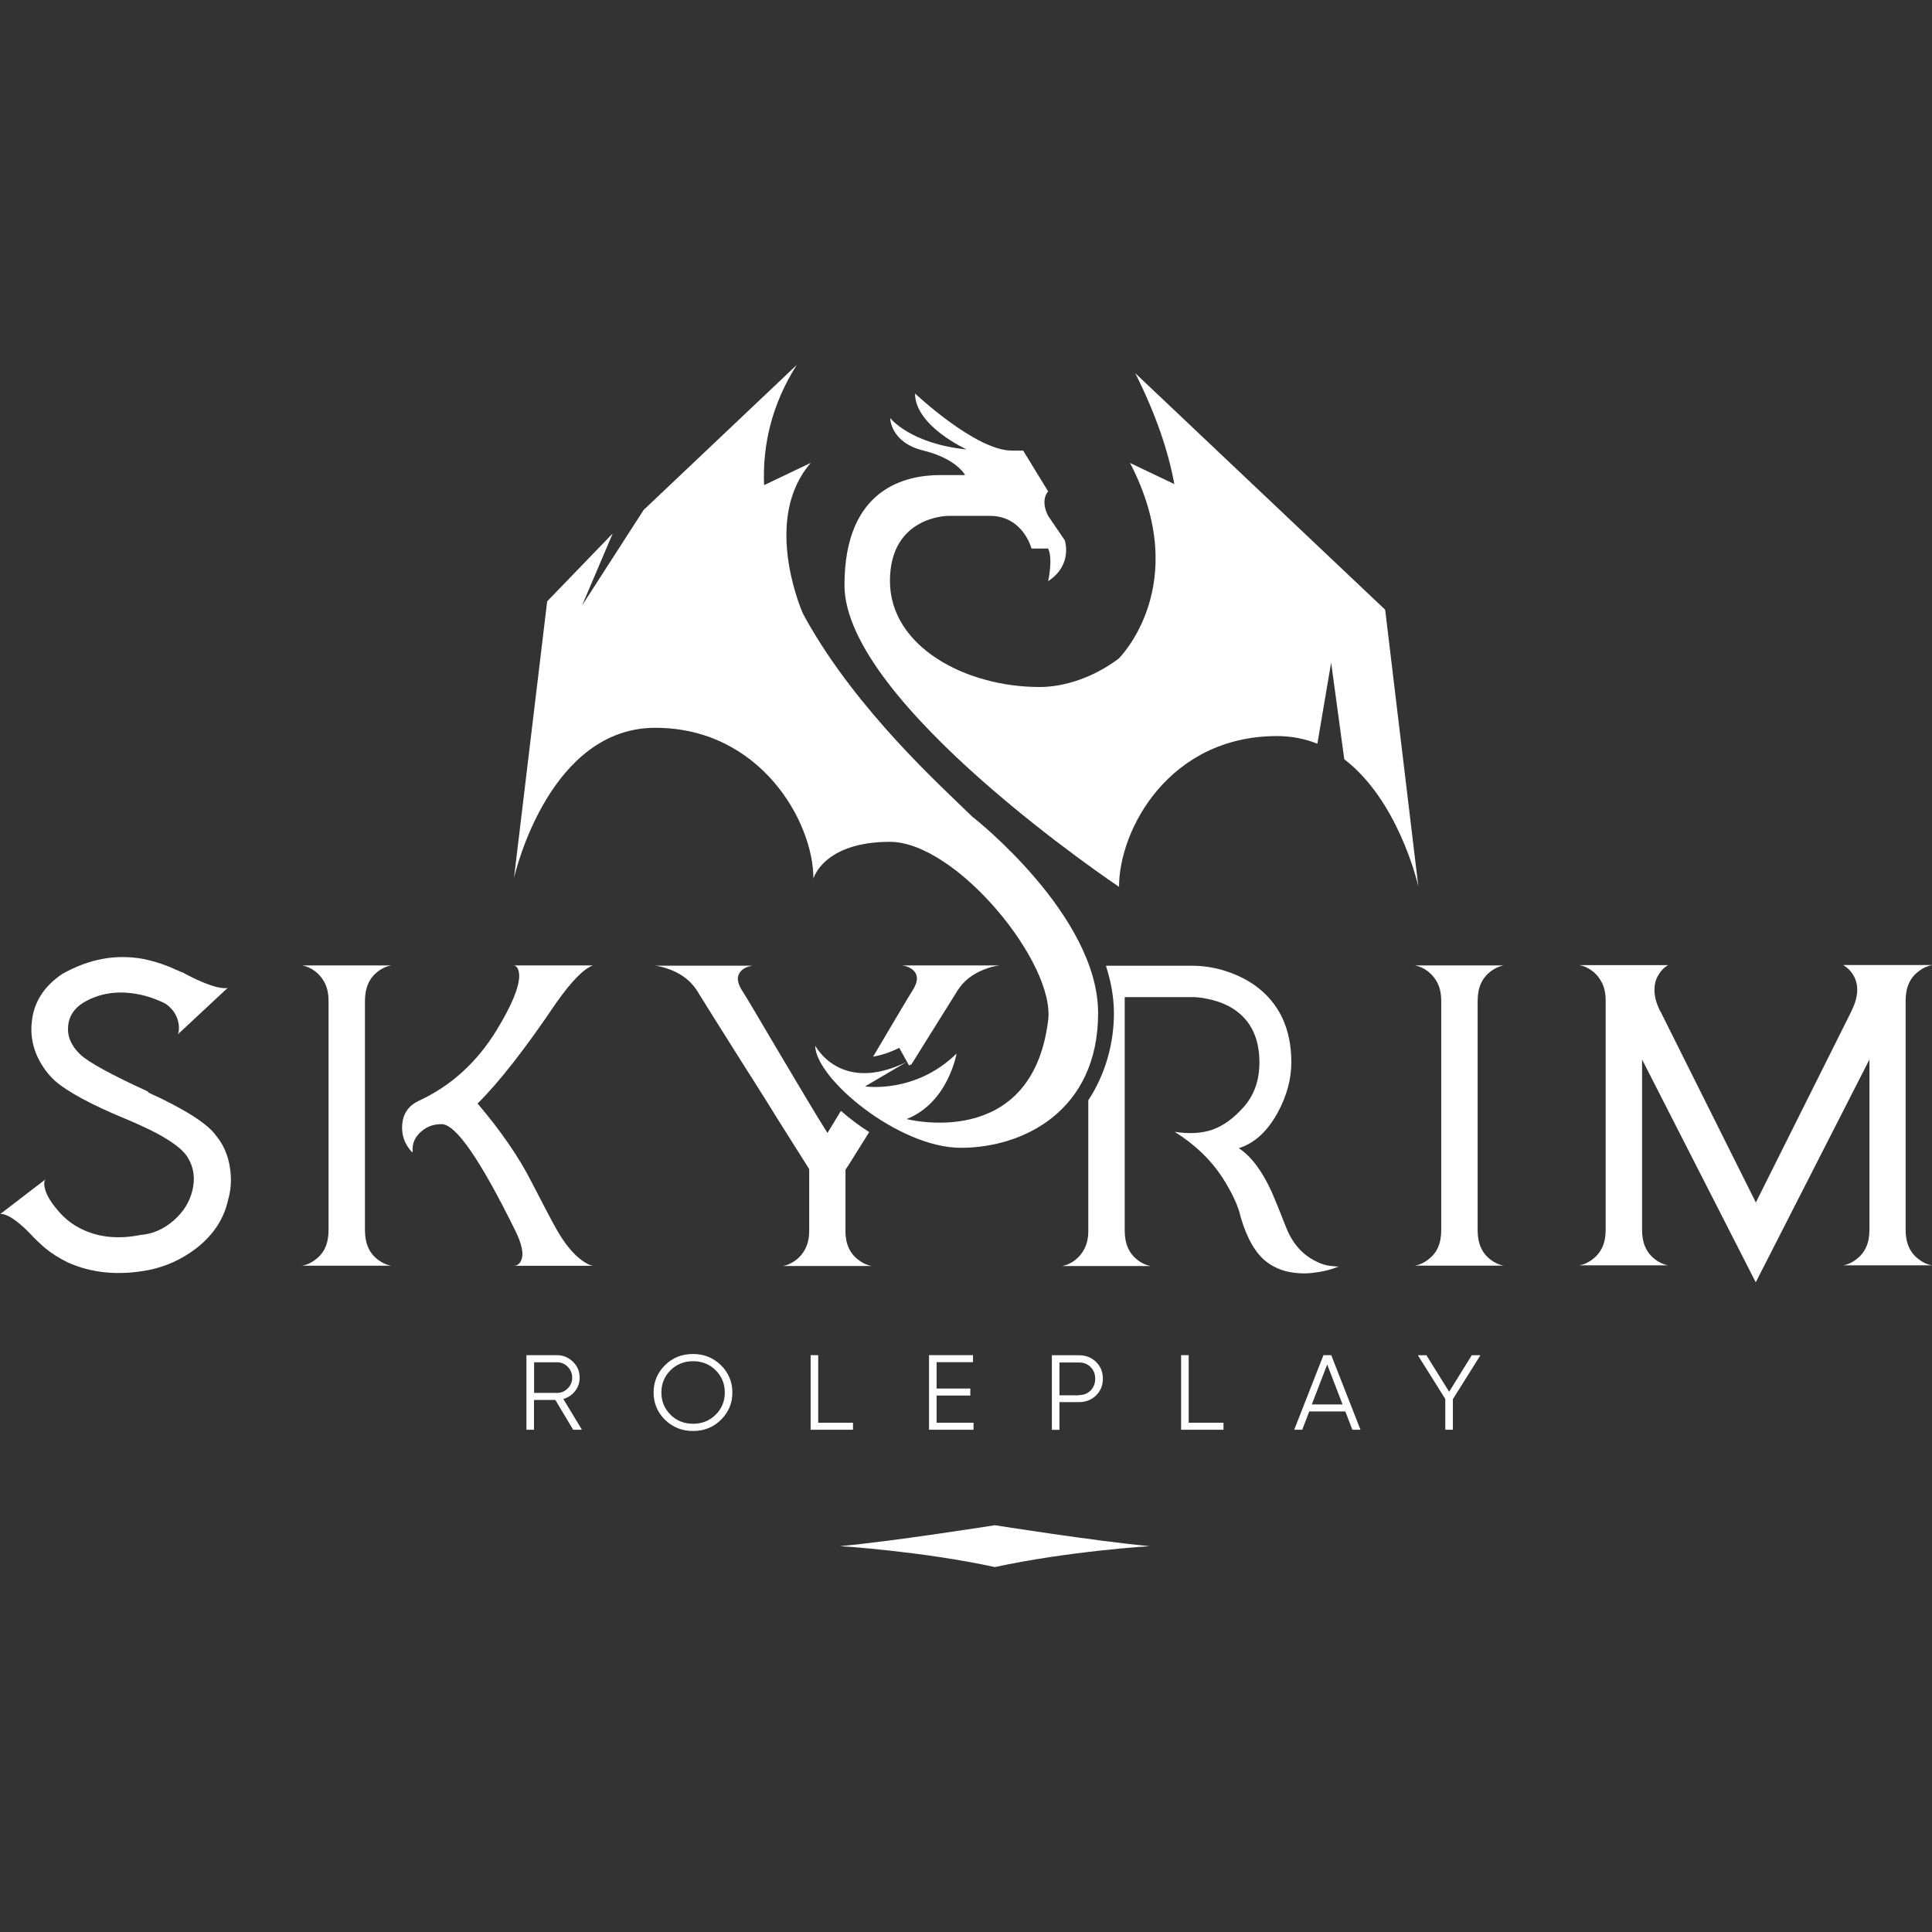 <svg width="145" height="145" viewBox="0 0 145 145" fill="none" xmlns="http://www.w3.org/2000/svg">
<rect x="0" y="0" width="145" height="145" fill="#333333" stroke="none"/>
<path d="M73.033 61.352C70.661 59.028 64.348 53.375 60.478 46.451C60.398 46.301 60.318 46.144 60.238 45.995C59.95 45.328 57.306 38.796 60.855 34.737L57.346 36.409C57.225 33.418 57.907 30.372 59.797 27.389L48.309 38.27L43.686 45.438L45.985 40.036L41.066 45.132L38.574 65.905C38.727 65.238 41.322 54.623 49.182 54.623C57.041 54.623 61.047 61.65 61.047 65.936C61.047 65.936 61.801 63.181 66.792 63.181C71.783 63.181 79.282 72.359 78.657 76.645C77.407 86.435 68.042 83.986 68.042 83.986C71.166 82.761 71.791 79.071 71.791 79.071C68.683 82.118 64.925 81.536 64.925 81.536L68.049 79.699C63.058 82.149 61.183 78.474 61.183 78.474C61.183 80.924 67.425 86.145 72.111 86.145C76.799 86.145 82.415 83.374 82.415 76.033C82.415 68.692 73.049 61.352 73.049 61.352H73.033Z" fill="white"/>
<path d="M85.203 28.009C86.766 31.118 87.687 33.881 88.136 36.331L84.811 34.745C89.578 43.922 83.961 49.426 83.961 49.426C83.969 49.426 83.985 49.41 83.994 49.402C82.055 50.878 79.819 51.562 78.033 51.562C72.417 51.562 66.792 48.5 66.792 43.608C66.792 38.717 71.167 38.717 71.167 38.717H74.291C76.791 38.717 77.416 41.167 77.416 41.167H78.665C79.042 41.968 78.665 43.616 78.665 43.616C80.54 42.392 79.915 40.554 79.915 40.554L78.665 38.717C78.04 37.493 78.665 36.88 78.665 36.88L76.791 33.818H75.942C73.217 33.818 68.675 29.532 68.675 29.532C68.675 31.966 72.513 33.716 72.552 33.732C68.282 33.3 66.808 31.369 66.808 31.369C66.808 31.369 66.808 33.206 69.308 33.818C71.808 34.431 72.433 35.656 72.433 35.656H70.558C68.058 35.656 63.379 36.574 63.379 43.915C63.379 52.786 83.985 66.557 83.985 66.557C83.985 62.27 87.735 55.243 95.851 55.243C96.965 55.243 97.966 55.456 98.871 55.817L99.905 49.732L100.89 56.986C104.872 60.025 106.338 66.038 106.45 66.533L103.959 45.76L85.203 28.009Z" fill="white"/>
<path d="M11.112 81.984C13.916 83.263 15.631 84.37 16.24 85.265C16.777 85.917 17.113 86.702 17.257 87.628C17.386 88.453 17.346 89.254 17.129 90.015C16.817 91.467 16.016 92.692 14.718 93.697C13.644 94.514 12.45 95.063 11.144 95.322C8.909 95.746 6.89 95.558 5.071 94.741C4.439 94.427 3.862 94.066 3.341 93.634C3.189 93.493 3.02 93.344 2.844 93.179L2.748 93.085L2.66 92.999L2.532 92.873C1.771 92.049 1.122 91.507 0.601 91.256C0.449 91.185 0.288 91.13 0.168 91.114H0.032L0 91.13L3.421 88.508C3.381 88.547 3.333 88.633 3.325 88.743C3.309 88.892 3.325 89.057 3.381 89.238C3.509 89.748 3.886 90.345 4.495 91.02C4.567 91.09 4.639 91.169 4.719 91.256C4.831 91.366 4.959 91.475 5.087 91.585C5.44 91.876 5.833 92.111 6.273 92.315C7.523 92.881 8.965 93.006 10.552 92.684C11.465 92.614 12.298 92.245 13.043 91.593C13.764 90.957 14.229 90.211 14.437 89.356C14.662 88.445 14.549 87.621 14.085 86.859C13.564 86.003 12.002 85.038 9.398 83.962C6.794 82.886 5.031 81.921 4.086 81.081C3.509 80.539 3.061 79.895 2.732 79.134C2.412 78.349 2.299 77.563 2.38 76.771C2.508 75.263 3.269 74.054 4.647 73.112C6.658 71.966 8.685 71.597 10.728 71.966C11.361 72.091 12.01 72.28 12.675 72.547C12.787 72.586 12.899 72.641 13.027 72.696L13.171 72.767L13.316 72.822C13.5 72.916 13.628 72.963 13.684 72.971C14.71 73.536 15.575 73.897 16.264 74.078C16.504 74.133 16.713 74.164 16.873 74.164C16.945 74.164 16.985 74.164 17.025 74.148C17.065 74.148 17.081 74.148 17.097 74.133L13.324 77.65C13.364 77.611 13.412 77.501 13.42 77.344C13.436 77.163 13.436 76.959 13.388 76.747C13.275 76.182 12.963 75.711 12.442 75.342L12.402 75.326L12.346 75.295L12.178 75.208C12.026 75.138 11.866 75.083 11.713 75.012C11.216 74.816 10.744 74.682 10.247 74.596C8.741 74.337 7.419 74.557 6.249 75.255C5.56 75.679 5.176 76.276 5.112 77.006C5.039 77.768 5.336 78.482 6.025 79.141C6.618 79.707 8.324 80.649 11.12 81.929L11.112 81.984Z" fill="white"/>
<path d="M29.345 72.459C29.025 72.514 28.68 72.663 28.36 72.914C27.711 73.409 27.39 74.139 27.39 75.121V92.329C27.39 93.311 27.711 94.057 28.36 94.536C28.68 94.787 29.025 94.936 29.345 94.991H22.688C23.008 94.936 23.352 94.787 23.673 94.536C24.338 94.049 24.658 93.311 24.658 92.329V75.121C24.658 74.579 24.562 74.116 24.346 73.715C24.178 73.401 23.953 73.134 23.673 72.914C23.352 72.663 23.008 72.514 22.688 72.459H29.345ZM44.496 72.459C43.823 72.695 42.901 73.629 41.731 75.285C39.424 78.708 37.461 81.221 35.843 82.822C37.605 84.895 38.951 86.85 39.897 88.718C40.858 90.571 41.459 91.725 41.731 92.196C42.34 93.288 42.981 94.088 43.662 94.583C43.999 94.834 44.279 94.968 44.496 94.999H38.591C38.831 94.983 38.999 94.85 39.112 94.599C39.336 94.112 39.168 93.319 38.591 92.196C36.011 86.983 34.2 84.369 33.143 84.369C32.566 84.369 32.085 84.534 31.693 84.856C31.14 85.295 30.908 85.837 30.972 86.473H30.956L30.94 86.457C30.94 86.457 30.908 86.442 30.908 86.457C30.355 85.853 30.122 85.162 30.186 84.385C30.259 83.568 30.667 82.979 31.428 82.618C33.84 81.503 35.779 79.745 37.261 77.334C38.415 75.442 38.975 74.076 38.967 73.205C38.951 72.781 38.823 72.53 38.591 72.459H44.496Z" fill="white"/>
<path d="M112.854 72.458C112.534 72.513 112.189 72.662 111.869 72.913C111.219 73.408 110.899 74.138 110.899 75.12V92.329C110.899 93.31 111.219 94.056 111.869 94.535C112.189 94.786 112.534 94.935 112.854 94.99H106.196C106.517 94.935 106.861 94.786 107.182 94.535C107.847 94.048 108.167 93.31 108.167 92.329V75.12C108.167 74.578 108.071 74.115 107.855 73.714C107.686 73.4 107.462 73.133 107.182 72.913C106.861 72.662 106.517 72.513 106.196 72.458H112.854Z" fill="white"/>
<path d="M144.992 72.435C144.671 72.49 144.327 72.639 144.006 72.89C143.341 73.385 143.021 74.115 143.021 75.096V92.305C143.021 93.287 143.341 94.017 144.006 94.511C144.327 94.762 144.671 94.912 144.992 94.966H138.334C138.655 94.912 138.999 94.762 139.32 94.511C139.985 94.017 140.305 93.287 140.305 92.305V79.516L131.772 96.239L123.24 79.516V92.305C123.24 93.287 123.56 94.017 124.209 94.511C124.53 94.762 124.874 94.912 125.195 94.966H118.537C118.858 94.912 119.202 94.762 119.522 94.511C120.187 94.017 120.508 93.287 120.508 92.305V75.096C120.508 74.554 120.411 74.091 120.195 73.691C120.027 73.377 119.803 73.094 119.522 72.89C119.202 72.639 118.858 72.49 118.537 72.435H125.195C124.898 72.599 124.642 72.859 124.434 73.235C124.25 73.549 124.169 73.911 124.169 74.295C124.169 74.782 124.313 75.316 124.594 75.881L124.626 75.92L131.78 90.248L138.951 75.897V75.881C139.472 74.845 139.528 73.966 139.119 73.228C138.991 72.992 138.823 72.804 138.614 72.623C138.542 72.568 138.486 72.529 138.414 72.482C138.398 72.466 138.374 72.45 138.358 72.442L138.342 72.427H145L144.992 72.435Z" fill="white"/>
<path d="M43.017 107.305L41.679 105.067H40.078V107.305H39.509V101.707H41.791C42.264 101.707 42.664 101.872 43.001 102.202C43.337 102.532 43.505 102.924 43.505 103.387C43.505 103.764 43.393 104.102 43.161 104.4C42.929 104.698 42.632 104.894 42.28 104.997L43.674 107.305H43.025H43.017ZM40.086 102.241V104.541H41.8C42.112 104.541 42.384 104.431 42.608 104.204C42.833 103.976 42.945 103.709 42.945 103.395C42.945 103.081 42.833 102.806 42.608 102.578C42.384 102.351 42.12 102.241 41.8 102.241H40.086Z" fill="white"/>
<path d="M54.108 106.558C53.539 107.124 52.843 107.398 52.009 107.398C51.176 107.398 50.487 107.116 49.91 106.558C49.341 105.993 49.053 105.31 49.053 104.509C49.053 103.708 49.341 103.025 49.91 102.46C50.479 101.895 51.176 101.62 52.009 101.62C52.843 101.62 53.532 101.902 54.108 102.46C54.677 103.025 54.966 103.708 54.966 104.509C54.966 105.31 54.677 106.001 54.108 106.558ZM50.319 106.173C50.775 106.629 51.344 106.856 52.017 106.856C52.69 106.856 53.259 106.629 53.716 106.173C54.173 105.718 54.397 105.161 54.397 104.509C54.397 103.857 54.173 103.3 53.716 102.845C53.259 102.389 52.69 102.161 52.017 102.161C51.344 102.161 50.775 102.389 50.319 102.845C49.862 103.3 49.638 103.857 49.638 104.509C49.638 105.161 49.862 105.718 50.319 106.173Z" fill="white"/>
<path d="M61.408 106.779H64.019V107.305H60.839V101.707H61.408V106.771V106.779Z" fill="white"/>
<path d="M70.293 106.779H73.065V107.305H69.725V101.707H73.025V102.233H70.293V104.212H72.824V104.738H70.293V106.771V106.779Z" fill="white"/>
<path d="M80.98 101.714C81.492 101.714 81.917 101.879 82.261 102.216C82.605 102.554 82.773 102.97 82.773 103.472C82.773 103.975 82.605 104.391 82.261 104.728C81.917 105.066 81.492 105.231 80.98 105.231H79.514V107.312H78.945V101.714H80.98ZM80.98 104.705C81.332 104.705 81.628 104.587 81.853 104.359C82.077 104.132 82.197 103.834 82.197 103.48C82.197 103.127 82.085 102.829 81.853 102.601C81.62 102.366 81.332 102.256 80.98 102.256H79.514V104.721H80.98V104.705Z" fill="white"/>
<path d="M89.214 106.779H91.825V107.305H88.645V101.707H89.214V106.771V106.779Z" fill="white"/>
<path d="M101.498 107.305L100.969 105.931H98.263L97.734 107.305H97.133L99.327 101.707H99.912L102.107 107.305H101.506H101.498ZM98.463 105.405H100.761L99.608 102.406L98.454 105.405H98.463Z" fill="white"/>
<path d="M111.108 101.714L109.041 105.011V107.304H108.472V104.996L106.414 101.714H107.055L108.761 104.454L110.459 101.714H111.099H111.108Z" fill="white"/>
<path d="M68.219 79.963C68.275 79.939 68.338 79.907 68.403 79.884C68.427 79.844 68.459 79.798 68.483 79.758C70.381 76.72 71.511 74.914 71.88 74.318C72.312 73.642 72.961 73.117 73.835 72.771C74.267 72.591 74.668 72.496 75.02 72.457H67.698C68.01 72.496 68.275 72.598 68.483 72.771C68.915 73.117 68.931 73.642 68.499 74.318C68.219 74.757 67.257 76.375 65.623 79.146C65.591 79.201 65.558 79.248 65.526 79.303C66.095 79.209 66.736 79.012 67.489 78.643L68.219 79.954V79.963Z" fill="white"/>
<path d="M63.456 92.339V87.785L63.713 87.4C64.105 86.772 64.618 85.956 65.235 84.966C64.473 84.48 63.76 83.938 63.111 83.373C62.719 84.024 62.383 84.582 62.102 85.029C61.67 84.354 61.117 83.443 60.444 82.313C59.963 81.512 59.346 80.46 58.569 79.164C56.934 76.393 55.981 74.776 55.693 74.336C55.452 73.967 55.356 73.63 55.38 73.355C55.413 73.135 55.525 72.939 55.7 72.79C55.925 72.609 56.197 72.515 56.486 72.476H49.163C49.515 72.515 49.908 72.617 50.349 72.79C51.222 73.135 51.871 73.661 52.304 74.336C52.712 75.011 53.906 76.903 55.869 80.02C56.237 80.586 56.646 81.245 57.111 81.983C57.423 82.47 57.832 83.129 58.337 83.946C59.41 85.642 60.123 86.788 60.508 87.385L60.732 87.745V92.354C60.732 92.896 60.636 93.359 60.42 93.759C60.252 94.073 60.027 94.356 59.746 94.56C59.426 94.811 59.082 94.96 58.761 95.016H65.419C65.098 94.96 64.754 94.811 64.434 94.56C63.769 94.073 63.448 93.336 63.448 92.354L63.456 92.339Z" fill="white"/>
<path d="M100.298 95.053C100.17 95.037 100.034 95.021 99.89 95.013C99.513 94.974 99.16 94.864 98.808 94.684C97.766 94.189 97.005 93.334 96.525 92.117C96.044 90.892 95.692 90.02 95.467 89.51C94.746 87.909 93.921 86.794 92.975 86.173C94.145 85.804 95.099 84.933 95.876 83.535C96.565 82.279 96.917 81.008 96.917 79.728C96.917 77.192 96.004 75.269 94.185 73.957C93.464 73.447 92.663 73.078 91.766 72.811C90.988 72.591 90.243 72.481 89.53 72.481H83.001C83.377 73.643 83.602 74.837 83.602 76.046C83.602 78.299 82.969 80.623 81.679 82.578V92.36C81.679 92.901 81.583 93.365 81.366 93.765C81.198 94.079 80.974 94.346 80.694 94.566C80.373 94.817 80.028 94.966 79.708 95.021H86.366C86.045 94.966 85.701 94.817 85.38 94.566C84.731 94.071 84.411 93.341 84.411 92.36V74.837H89.666C89.738 74.852 89.811 74.852 89.891 74.852C90.099 74.868 90.316 74.907 90.524 74.947C91.141 75.057 91.709 75.253 92.215 75.512C93.752 76.336 94.522 77.749 94.522 79.735C94.522 81.078 94.129 82.193 93.336 83.088C92.591 83.928 91.814 84.493 90.996 84.784C90.211 85.058 89.266 85.113 88.168 84.948C89.707 85.914 90.884 87.06 91.742 88.372C92.471 89.518 92.935 90.507 93.12 91.363C93.6 92.98 94.249 94.095 95.074 94.715C95.739 95.226 96.541 95.5 97.486 95.555C97.854 95.587 98.231 95.571 98.64 95.516C98.96 95.477 99.289 95.422 99.609 95.335C99.85 95.281 100.146 95.186 100.506 95.045C100.443 95.053 100.378 95.061 100.282 95.061L100.298 95.053Z" fill="white"/>
<path d="M74.668 114.471C74.668 114.471 67.089 115.672 63.051 116.041C63.051 116.041 69.116 116.41 74.668 117.611C80.22 116.41 86.285 116.041 86.285 116.041C82.247 115.672 74.668 114.471 74.668 114.471Z" fill="white"/>
</svg>
